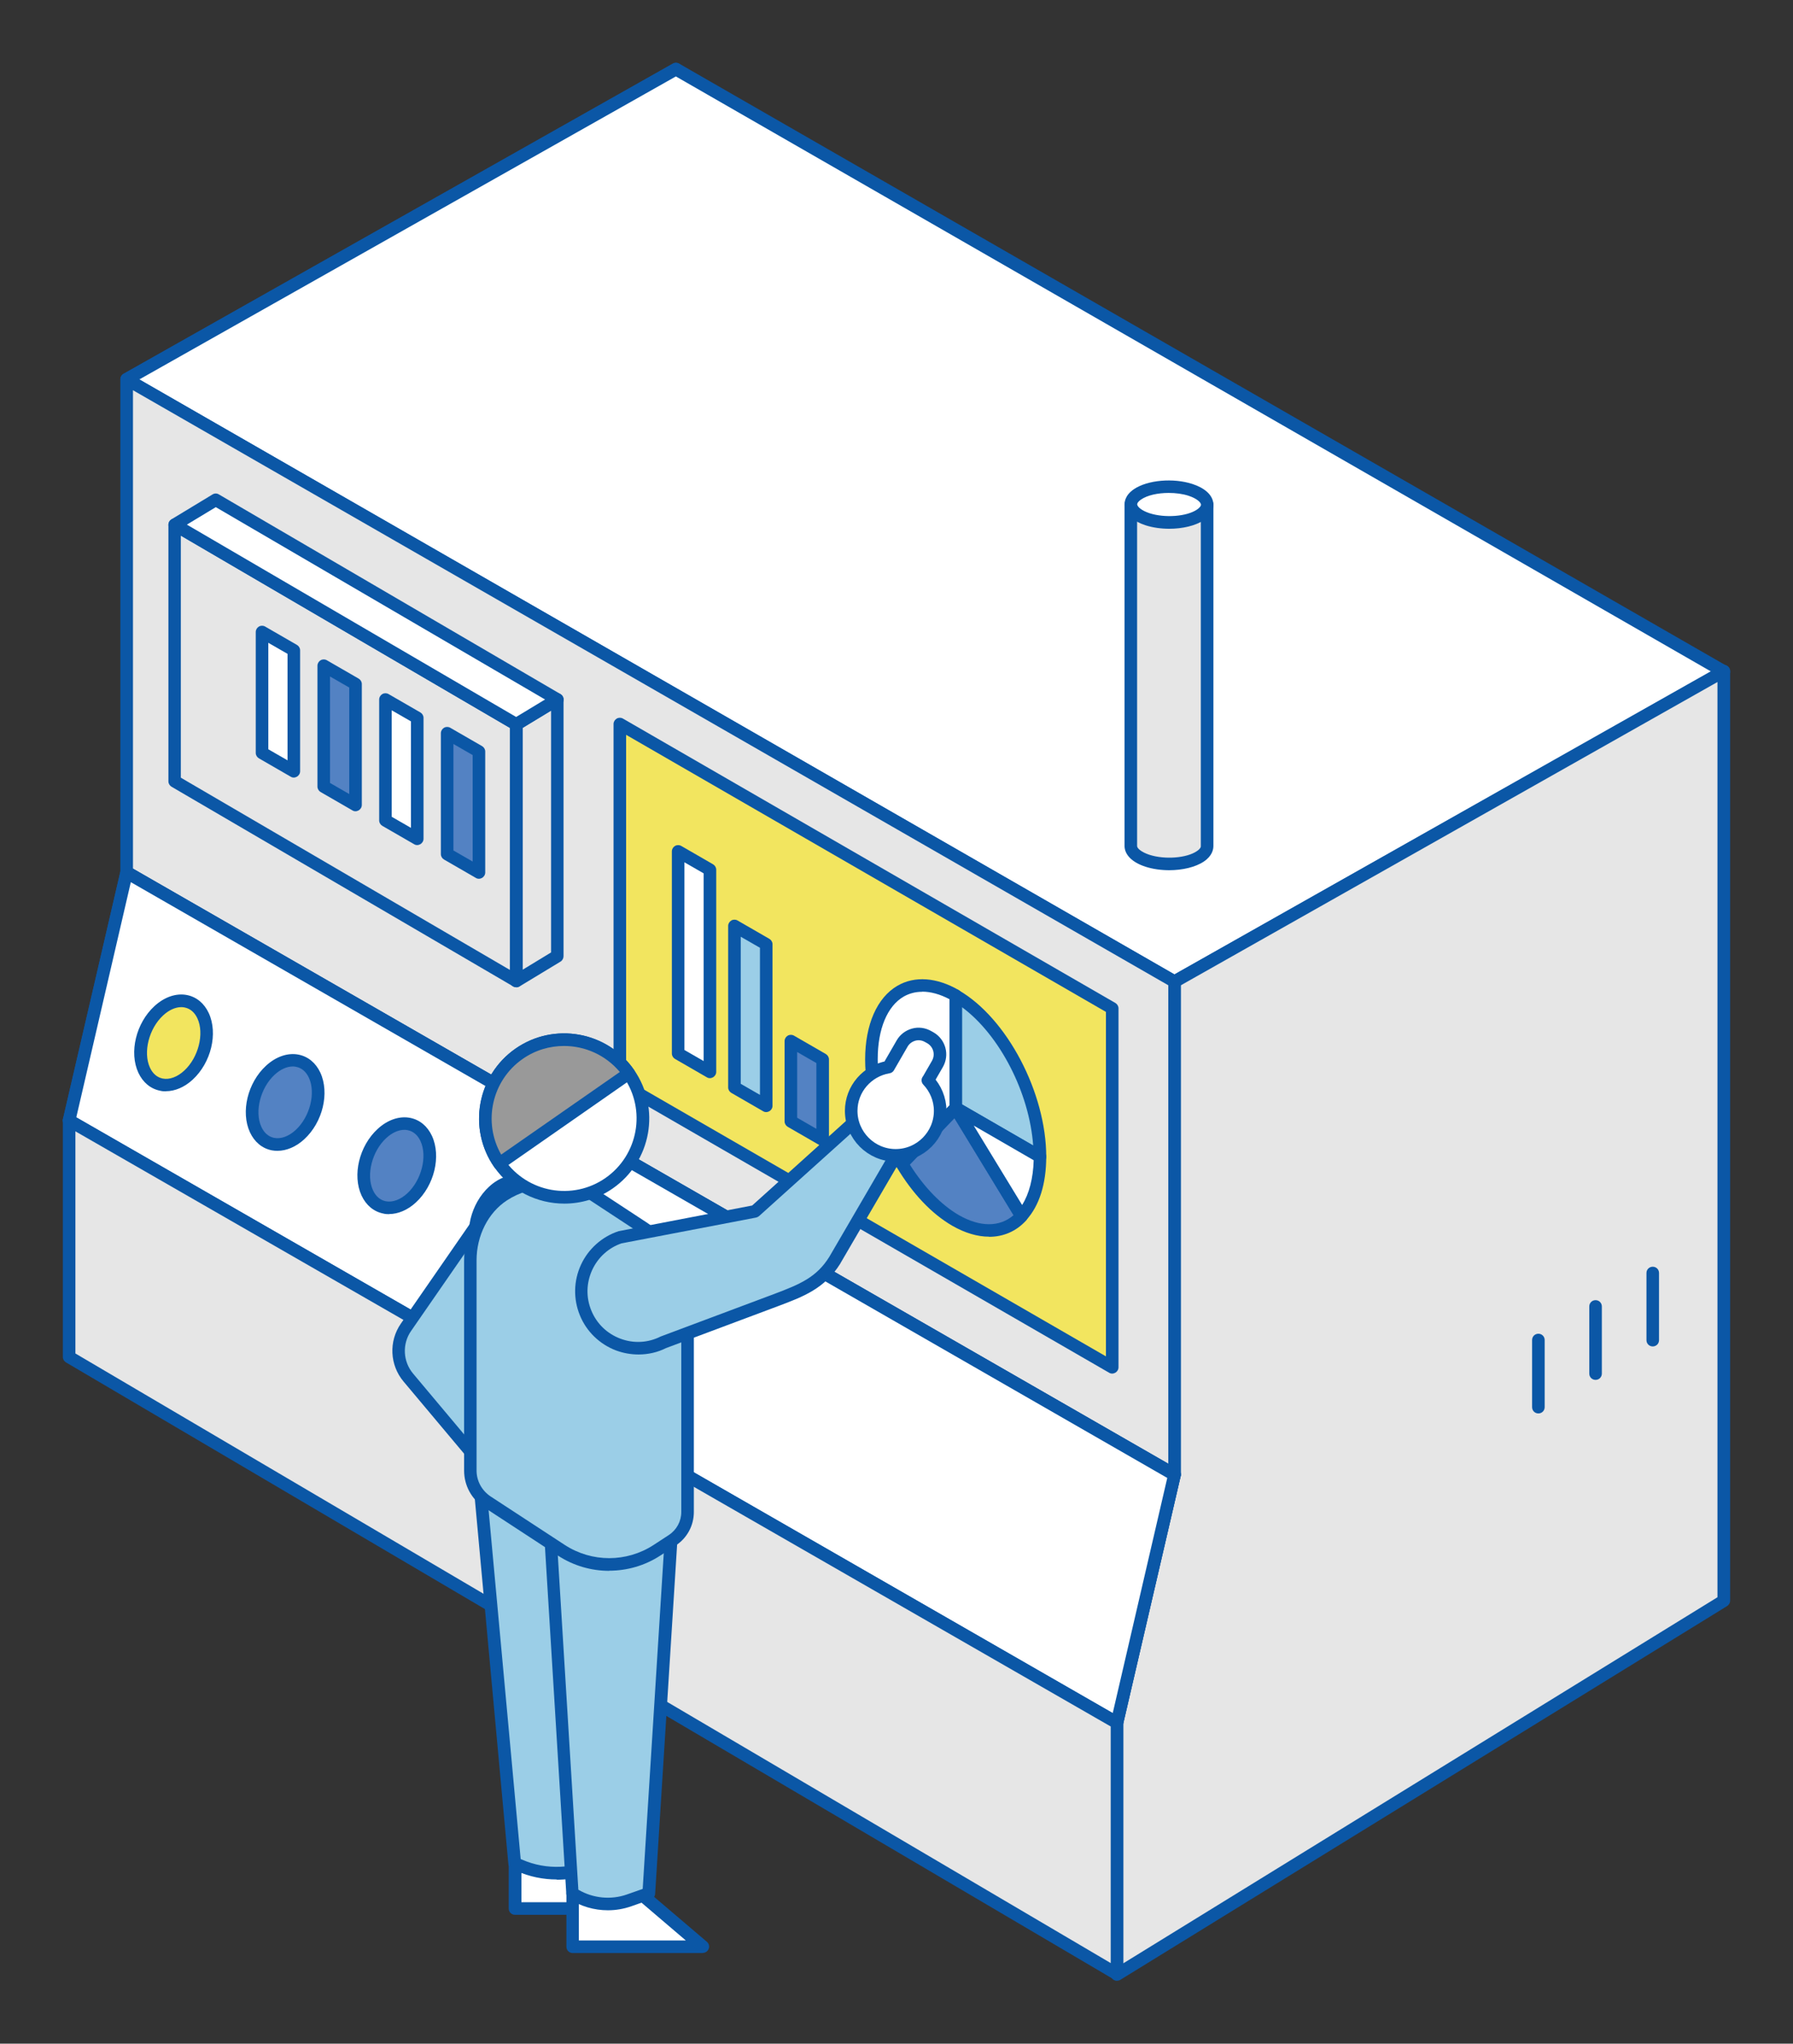 <?xml version="1.0" encoding="UTF-8"?>
<svg id="_イラスト" data-name="イラスト" xmlns="http://www.w3.org/2000/svg" viewBox="0 0 142.67 162.56">
  <rect x="0" y="0" width="142.67" height="162.56" fill="#333333" stroke="none"/>
  <defs>
    <style>
      .cls-1 {
        fill: #fff;
      }

      .cls-2 {
        fill: #5382c3;
      }

      .cls-3, .cls-4 {
        fill: none;
      }

      .cls-5 {
        fill: #0b57a6;
      }

      .cls-6 {
        fill: #9bcee7;
      }

      .cls-7 {
        fill: #f2e55f;
      }

      .cls-8 {
        fill: #999;
      }

      .cls-4 {
        stroke: #0b57a6;
        stroke-linecap: round;
        stroke-linejoin: round;
      }

      .cls-9 {
        fill: #e6e6e6;
      }
    </style>
  </defs>
  <path class="cls-3" d="M88.88,162.56c-.92,0-1.85-.23-2.68-.7-.22-.12-.43-.26-.64-.42L2.71,112.68c-1.68-.99-2.71-2.79-2.71-4.74v-18.82c0-.42.05-.84.14-1.24l4.44-19.11V30.18c0-1.98,1.07-3.81,2.8-4.79L51.08.71c1.69-.95,3.76-.95,5.44.02l83.04,47.73c.13.06.25.13.37.2,1.57.92,2.59,2.56,2.71,4.36,0,.13.01.27.01.4,0,.05,0,.1,0,.15v73.76c0,1.91-.99,3.68-2.62,4.68l-48.28,29.73c-.88.54-1.88.82-2.88.82ZM11,104.8l77.85,45.82,42.81-26.37V56.6L53.76,11.83,15.58,33.39v36.01c0,.42-.05.84-.14,1.24l-4.43,19.11v15.05Z"/>
  <g>
    <g>
      <g>
        <g>
          <g>
            <polygon class="cls-1" points="36.89 70.6 10.08 86.11 10.08 30.17 53.78 5.5 36.89 70.6"/>
            <path class="cls-5" d="M10.08,86.61c-.09,0-.17-.02-.25-.07-.15-.09-.25-.25-.25-.43V30.17c0-.18.1-.35.25-.44L53.54,5.06c.18-.1.39-.08.55.04.16.12.23.33.18.52l-16.9,65.1c-.03.13-.12.24-.23.31l-26.81,15.51c-.08.04-.16.07-.25.07ZM10.58,30.47v54.78l25.88-14.97L53,6.51,10.58,30.47ZM36.89,70.6h0,0Z"/>
          </g>
          <g>
            <polygon class="cls-1" points="53.78 5.5 137.17 53.42 93.46 78.08 10.08 30.17 53.78 5.5"/>
            <path class="cls-5" d="M93.46,78.58c-.09,0-.17-.02-.25-.07L9.83,30.61c-.16-.09-.25-.26-.25-.44s.1-.35.25-.43L53.54,5.06c.15-.09.34-.09.5,0l83.38,47.92c.16.09.25.26.25.44s-.1.35-.25.43l-43.71,24.66c-.08.04-.16.06-.25.06ZM11.09,30.18l82.37,47.33,42.7-24.09L53.78,6.08,11.09,30.18Z"/>
          </g>
          <g>
            <polygon class="cls-9" points="137.16 127.33 88.88 157.06 88.88 137.03 93.46 117.31 93.46 78.08 137.16 53.39 137.16 127.33"/>
            <path class="cls-5" d="M88.88,157.56c-.08,0-.17-.02-.24-.06-.16-.09-.26-.26-.26-.44v-20.03s0-.08.01-.11l4.57-19.67v-39.17c0-.18.1-.35.25-.44l43.71-24.69c.15-.09.34-.09.5,0,.15.09.25.25.25.43v73.94c0,.17-.09.33-.24.43l-48.28,29.73c-.08.05-.17.07-.26.07ZM89.38,137.09v19.08l47.28-29.12V54.25l-42.71,24.13v38.93s0,.08-.01.11l-4.57,19.67ZM137.16,127.33h0,0Z"/>
          </g>
          <g>
            <polygon class="cls-9" points="10.08 69.4 93.46 117.31 93.46 78.08 10.08 30.18 10.08 69.4"/>
            <path class="cls-5" d="M93.46,117.81c-.09,0-.17-.02-.25-.07L9.83,69.83c-.16-.09-.25-.25-.25-.43V30.18c0-.18.09-.34.25-.43.15-.09.34-.09.5,0l83.38,47.91c.16.09.25.25.25.43v39.22c0,.18-.09.34-.25.43-.08.04-.16.07-.25.07ZM10.58,69.11l82.38,47.33v-38.07L10.58,31.04v38.07Z"/>
          </g>
          <g>
            <polygon class="cls-1" points="5.5 89.13 88.88 137.03 93.46 117.31 10.08 69.4 5.5 89.13"/>
            <path class="cls-5" d="M88.88,137.53c-.09,0-.17-.02-.25-.07L5.25,89.56c-.19-.11-.29-.33-.24-.55l4.58-19.73c.04-.15.14-.28.29-.35.14-.06.31-.05.45.02l83.38,47.91c.19.11.29.33.24.55l-4.58,19.73c-.04.15-.14.28-.29.35-.06.03-.13.04-.2.04ZM6.07,88.88l82.47,47.39,4.34-18.71L10.41,70.17l-4.34,18.71Z"/>
          </g>
          <g>
            <polygon class="cls-1" points="5.5 89.13 88.88 137.03 93.46 117.31 10.08 69.4 5.5 89.13"/>
            <path class="cls-5" d="M88.88,137.53c-.09,0-.17-.02-.25-.07L5.25,89.56c-.19-.11-.29-.33-.24-.55l4.58-19.73c.04-.15.14-.28.29-.35.14-.06.31-.05.45.02l83.38,47.91c.19.11.29.33.24.55l-4.58,19.73c-.04.15-.14.28-.29.35-.06.03-.13.04-.2.04ZM6.07,88.88l82.47,47.39,4.34-18.71L10.41,70.17l-4.34,18.71Z"/>
          </g>
        </g>
        <g>
          <g>
            <polygon class="cls-9" points="44.35 55.63 41.08 57.62 41.08 78.03 44.35 76.04 44.35 55.63"/>
            <path class="cls-5" d="M41.08,78.53c-.08,0-.17-.02-.25-.06-.16-.09-.25-.26-.25-.44v-20.41c0-.17.09-.34.24-.43l3.27-1.98c.16-.09.35-.1.5,0,.16.09.25.26.25.44v20.41c0,.17-.09.34-.24.43l-3.27,1.98c-.08.05-.17.07-.26.07ZM41.58,57.9v19.24l2.27-1.38v-19.24l-2.27,1.38Z"/>
          </g>
          <g>
            <polygon class="cls-9" points="41.08 78.03 13.89 62.15 13.89 41.74 41.08 57.62 41.08 78.03"/>
            <path class="cls-5" d="M41.08,78.53c-.09,0-.17-.02-.25-.07l-27.18-15.88c-.15-.09-.25-.25-.25-.43v-20.41c0-.18.1-.34.25-.43.16-.09.35-.09.5,0l27.18,15.88c.15.09.25.25.25.43v20.41c0,.18-.1.34-.25.43-.08.04-.16.07-.25.07ZM14.39,61.86l26.18,15.29v-19.25l-26.18-15.29v19.25Z"/>
          </g>
          <g>
            <polygon class="cls-1" points="44.35 55.63 17.16 39.75 13.89 41.74 41.08 57.62 44.35 55.63"/>
            <path class="cls-5" d="M41.08,58.12c-.09,0-.17-.02-.25-.07l-27.18-15.88c-.15-.09-.25-.25-.25-.43,0-.18.09-.34.24-.43l3.27-1.98c.16-.1.35-.1.51,0l27.18,15.88c.15.09.25.25.25.43,0,.18-.09.34-.24.43l-3.27,1.98c-.08.05-.17.07-.26.07ZM14.87,41.73l26.2,15.3,2.3-1.39-26.2-15.3-2.3,1.39Z"/>
          </g>
        </g>
        <g>
          <g>
            <polygon class="cls-7" points="49.32 86.14 88.5 108.76 88.5 80.21 49.32 57.58 49.32 86.14"/>
            <path class="cls-5" d="M88.5,109.26c-.09,0-.17-.02-.25-.07l-39.18-22.62c-.15-.09-.25-.25-.25-.43v-28.55c0-.18.1-.34.25-.43s.35-.09.5,0l39.18,22.62c.15.09.25.25.25.43v28.55c0,.18-.1.34-.25.43-.08.04-.16.07-.25.07ZM49.82,85.85l38.18,22.04v-27.4l-38.18-22.04v27.4Z"/>
          </g>
          <g>
            <g>
              <path class="cls-6" d="M76.04,79.19c3.7,2.14,6.71,7.88,6.71,12.81l-6.71-3.87v-8.94Z"/>
              <path class="cls-5" d="M82.75,92.51c-.09,0-.17-.02-.25-.07l-6.71-3.87c-.15-.09-.25-.25-.25-.43v-8.94c0-.18.1-.34.25-.43s.35-.09.5,0c3.84,2.22,6.96,8.16,6.96,13.25,0,.18-.1.34-.25.43-.08.04-.16.07-.25.07ZM76.54,87.84l5.67,3.28c-.3-4.21-2.68-8.81-5.67-11.01v7.73Z"/>
            </g>
            <g>
              <path class="cls-1" d="M71.78,92.57c-1.49-2.5-2.44-5.53-2.44-8.31,0-4.94,3-7.21,6.71-5.07v8.94s-4.27,4.43-4.27,4.43Z"/>
              <path class="cls-5" d="M71.78,93.07s-.04,0-.06,0c-.15-.02-.29-.11-.37-.24-1.59-2.68-2.51-5.8-2.51-8.56s.94-4.91,2.57-5.86c1.38-.8,3.12-.67,4.89.35.15.09.25.25.25.43v8.94c0,.13-.05.25-.14.35l-4.27,4.43c-.09.1-.23.15-.36.15ZM73.38,78.89c-.54,0-1.03.13-1.47.38-1.31.76-2.07,2.58-2.07,4.99s.74,5.09,2.04,7.48l3.67-3.81v-8.45c-.76-.4-1.49-.6-2.17-.6Z"/>
            </g>
            <g>
              <path class="cls-2" d="M81.28,96.73c-1.23,1.34-3.12,1.57-5.24.34-1.62-.94-3.11-2.56-4.27-4.51l4.27-4.43,5.24,8.6Z"/>
              <path class="cls-5" d="M78.7,98.37c-.92,0-1.91-.29-2.91-.86-1.65-.95-3.19-2.57-4.45-4.69-.12-.19-.09-.44.07-.6l4.27-4.43c.11-.11.26-.17.42-.15.15.02.29.1.37.24l5.24,8.6c.12.19.09.43-.06.6-.79.87-1.82,1.3-2.95,1.3ZM72.4,92.64c1.12,1.78,2.49,3.2,3.89,4.01,1.69.97,3.25.97,4.36.01l-4.7-7.71-3.55,3.69Z"/>
            </g>
            <g>
              <path class="cls-1" d="M76.04,88.13l6.71,3.87c0,2.11-.55,3.73-1.47,4.73l-5.24-8.6Z"/>
              <path class="cls-5" d="M81.28,97.23s-.03,0-.05,0c-.16-.02-.3-.1-.38-.24l-5.24-8.6c-.12-.2-.09-.45.07-.61.16-.16.41-.2.61-.08l6.71,3.87c.15.09.25.25.25.43,0,2.17-.55,3.92-1.6,5.06-.1.1-.23.16-.37.16ZM77.49,89.55l3.84,6.3c.56-.89.88-2.12.92-3.56l-4.76-2.75Z"/>
            </g>
          </g>
          <g>
            <g>
              <polygon class="cls-2" points="62.93 89.2 65.45 90.66 65.45 84.27 62.93 82.81 62.93 89.2"/>
              <path class="cls-5" d="M65.46,91.16c-.09,0-.17-.02-.25-.07l-2.53-1.46c-.15-.09-.25-.25-.25-.43v-6.39c0-.18.1-.34.25-.43s.35-.09.5,0l2.53,1.46c.15.09.25.25.25.43v6.39c0,.18-.1.34-.25.43-.08.04-.16.07-.25.07ZM63.43,88.91l1.53.88v-5.23l-1.53-.88v5.23Z"/>
            </g>
            <g>
              <polygon class="cls-6" points="58.44 86.5 60.97 87.96 60.97 75.11 58.44 73.65 58.44 86.5"/>
              <path class="cls-5" d="M60.97,88.46c-.09,0-.17-.02-.25-.07l-2.53-1.46c-.15-.09-.25-.25-.25-.43v-12.85c0-.18.1-.34.25-.43s.35-.09.5,0l2.53,1.46c.15.09.25.25.25.43v12.85c0,.18-.1.34-.25.43-.08.04-.16.07-.25.07ZM58.94,86.21l1.53.88v-11.7l-1.53-.88v11.7Z"/>
            </g>
            <g>
              <polygon class="cls-1" points="53.96 83.8 56.49 85.26 56.49 69.18 53.96 67.72 53.96 83.8"/>
              <path class="cls-5" d="M56.49,85.76c-.09,0-.17-.02-.25-.07l-2.53-1.46c-.15-.09-.25-.25-.25-.43v-16.08c0-.18.1-.34.25-.43s.35-.09.5,0l2.53,1.46c.15.09.25.25.25.43v16.08c0,.18-.1.34-.25.43-.08.04-.16.07-.25.07ZM54.46,83.52l1.53.88v-14.93l-1.53-.88v14.93Z"/>
            </g>
          </g>
        </g>
        <g>
          <polygon class="cls-2" points="35.58 67.94 38.11 69.4 38.11 59.78 35.58 58.31 35.58 67.94"/>
          <path class="cls-5" d="M38.11,69.9c-.09,0-.17-.02-.25-.07l-2.53-1.46c-.15-.09-.25-.25-.25-.43v-9.62c0-.18.1-.34.25-.43s.35-.09.5,0l2.53,1.46c.15.09.25.25.25.43v9.62c0,.18-.1.34-.25.43-.08.04-.16.07-.25.07ZM36.08,67.65l1.53.88v-8.47l-1.53-.88v8.47Z"/>
        </g>
        <g>
          <polygon class="cls-1" points="30.67 65.25 33.2 66.72 33.2 57.09 30.67 55.63 30.67 65.25"/>
          <path class="cls-5" d="M33.2,67.22c-.09,0-.17-.02-.25-.07l-2.53-1.46c-.15-.09-.25-.25-.25-.43v-9.62c0-.18.1-.34.25-.43s.35-.09.5,0l2.53,1.46c.15.09.25.25.25.43v9.62c0,.18-.1.34-.25.43-.08.04-.16.07-.25.07ZM31.17,64.97l1.53.88v-8.47l-1.53-.88v8.47Z"/>
        </g>
        <g>
          <polygon class="cls-2" points="25.76 62.57 28.29 64.03 28.29 54.41 25.76 52.95 25.76 62.57"/>
          <path class="cls-5" d="M28.29,64.53c-.09,0-.17-.02-.25-.07l-2.53-1.46c-.15-.09-.25-.25-.25-.43v-9.62c0-.18.1-.34.25-.43s.35-.09.5,0l2.53,1.46c.15.09.25.25.25.43v9.62c0,.18-.1.34-.25.43-.08.04-.16.07-.25.07ZM26.26,62.28l1.53.88v-8.47l-1.53-.88v8.47Z"/>
        </g>
        <g>
          <polygon class="cls-1" points="20.85 59.89 23.38 61.35 23.38 51.72 20.85 50.26 20.85 59.89"/>
          <path class="cls-5" d="M23.38,61.85c-.09,0-.17-.02-.25-.07l-2.53-1.46c-.15-.09-.25-.25-.25-.43v-9.62c0-.18.1-.34.25-.43s.35-.09.5,0l2.53,1.46c.15.09.25.25.25.43v9.62c0,.18-.1.34-.25.43-.08.04-.16.07-.25.07ZM21.35,59.6l1.53.88v-8.47l-1.53-.88v8.47Z"/>
        </g>
        <g>
          <g>
            <line class="cls-1" x1="131.51" y1="101.26" x2="131.51" y2="106.6"/>
            <path class="cls-5" d="M131.51,107.1c-.28,0-.5-.22-.5-.5v-5.34c0-.28.22-.5.5-.5s.5.22.5.5v5.34c0,.28-.22.5-.5.5Z"/>
          </g>
          <g>
            <line class="cls-1" x1="126.96" y1="103.93" x2="126.96" y2="109.26"/>
            <path class="cls-5" d="M126.96,109.76c-.28,0-.5-.22-.5-.5v-5.34c0-.28.22-.5.5-.5s.5.22.5.5v5.34c0,.28-.22.5-.5.5Z"/>
          </g>
          <g>
            <line class="cls-1" x1="122.41" y1="106.6" x2="122.41" y2="111.93"/>
            <path class="cls-5" d="M122.41,112.43c-.28,0-.5-.22-.5-.5v-5.34c0-.28.22-.5.5-.5s.5.22.5.5v5.34c0,.28-.22.5-.5.5Z"/>
          </g>
        </g>
        <g>
          <polygon class="cls-9" points="5.5 107.94 88.88 157.02 88.88 137.03 5.5 89.12 5.5 107.94"/>
          <path class="cls-5" d="M88.88,157.52c-.09,0-.18-.02-.25-.07L5.25,108.37c-.15-.09-.25-.25-.25-.43v-18.82c0-.18.09-.34.25-.43.15-.09.34-.09.5,0l83.38,47.91c.16.09.25.25.25.43v19.99c0,.18-.1.34-.25.43-.08.04-.16.07-.25.07ZM6,107.66l82.38,48.49v-18.82L6,89.99v17.67Z"/>
        </g>
      </g>
      <g>
        <g>
          <path class="cls-9" d="M96.06,40.14h-6.08v27.16h0c0,.45.47.89,1.31,1.17,1.38.45,3.28.3,4.23-.35.37-.25.54-.53.53-.82h0v-27.16Z"/>
          <path class="cls-5" d="M93.04,69.22c-.65,0-1.31-.09-1.9-.28-1.04-.34-1.64-.93-1.66-1.63v-27.17c0-.13.05-.26.14-.35s.22-.15.35-.15h6.08c.28,0,.5.22.5.5v27.16c0,.26-.09.78-.76,1.23-.67.45-1.71.69-2.76.69ZM90.48,40.64v26.66c0,.17.31.47.97.69,1.23.4,2.97.27,3.79-.29.2-.13.32-.28.31-.39v-26.67s-5.08,0-5.08,0Z"/>
        </g>
        <g>
          <path class="cls-1" d="M95.52,40.95c-.95.64-2.84.8-4.23.35s-1.73-1.34-.78-1.98,2.84-.8,4.23-.35,1.73,1.34.78,1.98Z"/>
          <path class="cls-5" d="M93.04,42.06c-.65,0-1.31-.09-1.9-.28-.97-.32-1.56-.85-1.65-1.49-.04-.3,0-.88.74-1.38,1.08-.73,3.13-.91,4.66-.41.97.32,1.56.85,1.65,1.49.04.3,0,.88-.74,1.38-.67.45-1.71.69-2.76.69ZM92.99,39.21c-.86,0-1.69.18-2.19.52-.21.14-.33.3-.31.41.03.18.34.47.97.68,1.23.4,2.97.27,3.79-.29.21-.14.33-.3.31-.41-.03-.18-.34-.47-.97-.68-.48-.16-1.04-.23-1.6-.23Z"/>
        </g>
      </g>
    </g>
    <g>
      <g>
        <path class="cls-2" d="M42.79,95.16c.65,1.41.13,3.53-1.16,4.72s-2.88,1.02-3.53-.4c-.65-1.41-.13-3.53,1.17-4.73s2.88-1.02,3.53.4Z"/>
        <path class="cls-5" d="M39.83,101.17c-.16,0-.31-.01-.46-.05-.76-.15-1.37-.66-1.73-1.43-.75-1.62-.19-3.95,1.28-5.3.79-.73,1.74-1.05,2.59-.88.76.15,1.37.66,1.73,1.43h0c.75,1.62.19,3.95-1.28,5.3-.65.6-1.41.92-2.13.92ZM41.06,94.47c-.47,0-.99.23-1.45.66-1.13,1.04-1.61,2.94-1.05,4.15.22.48.57.78,1.01.87.54.11,1.17-.12,1.72-.63,1.13-1.04,1.61-2.94,1.05-4.15h0c-.22-.48-.57-.78-1.01-.87-.09-.02-.18-.03-.27-.03Z"/>
      </g>
      <g>
        <path class="cls-2" d="M33.92,90.56c.65,1.41.13,3.53-1.16,4.72s-2.88,1.02-3.53-.4c-.65-1.41-.13-3.53,1.17-4.73,1.3-1.19,2.88-1.02,3.53.4Z"/>
        <path class="cls-5" d="M30.96,96.58c-.16,0-.31-.01-.46-.05-.76-.15-1.37-.66-1.73-1.43-.75-1.62-.19-3.95,1.28-5.3.79-.73,1.74-1.05,2.59-.88.76.15,1.37.66,1.73,1.43h0c.75,1.62.19,3.95-1.28,5.3-.65.6-1.41.92-2.13.92ZM32.18,89.87c-.47,0-.99.23-1.45.66-1.13,1.04-1.61,2.94-1.05,4.15.22.48.57.78,1.01.87.54.11,1.17-.12,1.72-.63,1.13-1.04,1.61-2.94,1.05-4.15h0c-.22-.48-.57-.78-1.01-.87-.09-.02-.18-.03-.27-.03Z"/>
      </g>
      <g>
        <path class="cls-2" d="M25.04,85.52c.65,1.41.13,3.53-1.16,4.72s-2.88,1.02-3.53-.4c-.65-1.41-.13-3.53,1.17-4.73s2.88-1.02,3.53.4Z"/>
        <path class="cls-5" d="M22.08,91.54c-.16,0-.31-.01-.46-.04-.76-.15-1.37-.66-1.73-1.43-.75-1.62-.19-3.95,1.28-5.3.79-.73,1.74-1.05,2.59-.88.76.15,1.37.66,1.73,1.43h0c.75,1.62.19,3.95-1.28,5.3-.65.6-1.41.92-2.13.92ZM23.3,84.83c-.47,0-.99.23-1.45.66-1.13,1.04-1.61,2.94-1.05,4.15.22.48.57.78,1.01.87.54.11,1.17-.12,1.72-.63,1.13-1.04,1.61-2.94,1.05-4.15-.22-.48-.57-.78-1.01-.87-.09-.02-.18-.03-.27-.03Z"/>
      </g>
      <g>
        <path class="cls-7" d="M16.16,80.8c.65,1.41.13,3.53-1.16,4.72s-2.88,1.02-3.53-.4c-.65-1.41-.13-3.53,1.17-4.73,1.3-1.19,2.88-1.02,3.53.4Z"/>
        <path class="cls-5" d="M13.2,86.81c-.16,0-.31-.01-.46-.05-.76-.15-1.37-.66-1.73-1.43-.75-1.62-.19-3.95,1.28-5.3.79-.73,1.74-1.05,2.59-.88.76.15,1.37.66,1.73,1.43h0c.75,1.62.19,3.95-1.28,5.3-.65.6-1.41.92-2.13.92ZM14.43,80.11c-.47,0-.99.23-1.45.66-1.13,1.04-1.61,2.94-1.05,4.15.22.48.57.78,1.01.87.54.11,1.17-.12,1.72-.63,1.13-1.04,1.61-2.94,1.05-4.15h0c-.22-.48-.57-.78-1.01-.87-.09-.02-.18-.03-.27-.03Z"/>
      </g>
    </g>
  </g>
  <g>
    <g>
      <path class="cls-1" d="M48.37,147.93l.21,3.89h-7.61v-3.89s7.39.34,7.39,0Z"/>
      <path class="cls-5" d="M48.59,152.31h-7.61c-.28,0-.5-.22-.5-.5v-3.89c0-.14.06-.27.15-.36.1-.09.24-.14.37-.14,3.04.14,6.43.21,7.08.09.08-.05.17-.09.27-.09.25-.01.5.2.51.47l.21,3.89c0,.14-.04.27-.14.37-.09.1-.23.16-.36.16ZM41.48,151.31h6.58l-.15-2.78c-.83.07-2.58.09-6.42-.08v2.86Z"/>
    </g>
    <g>
      <path class="cls-1" d="M50.75,150.44l5.18,4.41h-10.36v-4.25s5.18.12,5.18-.16Z"/>
      <path class="cls-5" d="M55.93,155.35h-10.36c-.28,0-.5-.22-.5-.5v-4.25c0-.13.05-.26.15-.36.1-.09.22-.15.36-.14,2.05.05,4.36.03,4.88-.07.03-.02.05-.03.08-.05.18-.08.39-.05.53.07l5.18,4.41c.16.14.22.36.14.55-.07.2-.26.33-.47.33ZM46.07,154.35h8.5l-3.93-3.35c-.52.1-1.69.17-4.58.11v3.24ZM50.67,150.5h0,0Z"/>
    </g>
    <g>
      <path class="cls-6" d="M40.95,148.21l.39.17c2.19.97,4.72.8,6.77-.45h0v-33.77s-10.19,1.08-10.19,1.08l3.03,32.97Z"/>
      <path class="cls-5" d="M44.29,149.5c-1.07,0-2.14-.22-3.15-.66l-.39-.17c-.17-.07-.28-.23-.3-.41l-3.03-32.97c-.02-.27.17-.51.45-.54l10.19-1.08c.14-.01.28.03.39.13.11.09.17.23.17.37v33.77c0,.17-.09.34-.24.43-1.25.76-2.66,1.15-4.08,1.15ZM41.42,147.87l.12.05c1.96.86,4.21.75,6.07-.28v-32.93l-9.14.97,2.96,32.19Z"/>
    </g>
    <g>
      <path class="cls-6" d="M45.55,150.6h0c1.33.88,3,1.09,4.51.55l1.56-.55,2.07-32.89-10.15.21,2.01,32.68Z"/>
      <path class="cls-5" d="M48.37,151.95c-1.09,0-2.17-.31-3.09-.92-.13-.09-.21-.23-.22-.39l-2.01-32.68c0-.14.04-.27.13-.37.09-.1.22-.16.36-.16l10.15-.21c.15,0,.28.05.37.15.1.1.15.24.14.38l-2.07,32.89c-.01.2-.14.37-.33.44l-1.56.55c-.6.21-1.23.32-1.86.32ZM46.03,150.32c1.16.68,2.59.82,3.86.37l1.25-.44,2.01-32.02-9.09.19,1.96,31.9Z"/>
    </g>
    <g>
      <path class="cls-6" d="M41.65,118.65c-.94,0-1.88-.4-2.53-1.18l-6.63-7.9c-.96-1.14-1.03-2.78-.18-4l6.54-9.45c1.04-1.5,3.09-1.87,4.59-.83,1.5,1.04,1.87,3.09.83,4.59l-5.11,7.38,5.01,5.97c1.17,1.4.99,3.48-.41,4.65-.62.52-1.37.77-2.12.77Z"/>
      <path class="cls-5" d="M41.65,119.15c-1.13,0-2.19-.49-2.91-1.36l-6.63-7.9c-1.1-1.31-1.19-3.2-.21-4.61l6.54-9.45c.58-.83,1.45-1.39,2.44-1.58,1-.18,2.01.04,2.84.61.83.58,1.39,1.45,1.58,2.44.18,1-.04,2.01-.62,2.84l-4.89,7.06,4.77,5.68c.65.78.96,1.76.88,2.77-.09,1.01-.57,1.93-1.34,2.58-.68.57-1.55.89-2.44.89ZM41.56,95.21c-.17,0-.34.02-.51.05-.74.13-1.38.55-1.8,1.16l-6.54,9.45c-.72,1.03-.65,2.43.16,3.39l6.63,7.9c.96,1.14,2.8,1.3,3.94.34.57-.48.92-1.16.99-1.9.07-.74-.16-1.47-.64-2.04l-5.01-5.97c-.15-.17-.16-.42-.03-.61l5.11-7.38c.43-.61.59-1.36.45-2.09s-.55-1.38-1.16-1.8c-.47-.33-1.02-.5-1.59-.5Z"/>
    </g>
    <g>
      <path class="cls-6" d="M47.23,95.07c-2.17-1.42-4.98-1.43-7.16,0h0c-1.64,1.07-2.65,3.05-2.65,5.19v16.72c0,1.01.51,1.94,1.36,2.49l5.89,3.85c2.31,1.51,5.3,1.51,7.62,0l1.21-.79c.76-.5,1.22-1.34,1.22-2.25v-15.67c0-2.87-1.35-5.52-3.55-6.95l-3.93-2.58Z"/>
      <path class="cls-5" d="M48.48,124.95c-1.42,0-2.84-.4-4.08-1.21l-5.89-3.85c-.99-.64-1.58-1.73-1.58-2.91v-16.72c0-2.3,1.1-4.45,2.87-5.61,2.34-1.53,5.37-1.53,7.71,0l3.93,2.58c2.33,1.53,3.77,4.35,3.77,7.37v15.67c0,1.08-.54,2.08-1.45,2.67l-1.21.79c-1.24.81-2.66,1.21-4.08,1.21ZM43.64,94.5c-1.15,0-2.3.33-3.3.98-1.5.98-2.42,2.81-2.42,4.77v16.72c0,.84.43,1.61,1.13,2.07l5.89,3.85c2.15,1.4,4.92,1.4,7.07,0l1.21-.79c.62-.41.99-1.09.99-1.83v-15.67c0-2.69-1.27-5.19-3.32-6.54l-3.93-2.58c-1-.66-2.16-.99-3.31-.99Z"/>
    </g>
    <g>
      <g>
        <circle class="cls-1" cx="44.89" cy="88.97" r="6.27"/>
        <path class="cls-5" d="M44.9,95.74c-2.14,0-4.25-1.01-5.57-2.9-2.13-3.06-1.38-7.29,1.69-9.43,3.06-2.13,7.29-1.38,9.43,1.69h0c2.13,3.06,1.38,7.29-1.69,9.43-1.18.82-2.52,1.21-3.86,1.21ZM44.88,83.2c-1.14,0-2.29.33-3.29,1.03-2.61,1.82-3.26,5.42-1.44,8.03,1.82,2.61,5.42,3.26,8.03,1.44,2.61-1.82,3.26-5.42,1.44-8.03-1.12-1.61-2.92-2.47-4.75-2.47Z"/>
      </g>
      <g>
        <path class="cls-8" d="M39.74,92.55c-1.98-2.84-1.28-6.75,1.56-8.73,2.84-1.98,6.75-1.28,8.73,1.56l-10.29,7.17Z"/>
        <path class="cls-5" d="M39.74,93.05s-.06,0-.09,0c-.13-.02-.25-.1-.32-.21-2.13-3.06-1.38-7.29,1.69-9.43,3.07-2.13,7.29-1.38,9.43,1.69.08.11.11.24.08.37s-.1.25-.21.32l-10.29,7.17c-.08.06-.18.09-.29.09ZM44.88,83.2c-1.14,0-2.29.33-3.29,1.03-2.47,1.72-3.18,5.05-1.71,7.61l9.44-6.57c-1.13-1.35-2.77-2.07-4.44-2.07Z"/>
      </g>
    </g>
    <g>
      <path class="cls-6" d="M66.43,100.23c-1.14,1.82-2.66,2.42-4.68,3.18l-8.95,3.35c-2.35,1.18-5.21.11-6.21-2.33h0c-1-2.43.28-5.2,2.78-6.02l10.7-2.05,9.98-8.99,2.73,1.97-6.36,10.9Z"/>
      <path class="cls-5" d="M50.79,107.74c-.6,0-1.2-.11-1.77-.32-1.3-.49-2.36-1.51-2.88-2.8-.53-1.29-.5-2.75.09-4.02.58-1.26,1.68-2.24,3-2.67l10.62-2.04,9.88-8.9c.17-.16.44-.17.63-.03l2.73,1.97c.21.15.27.44.14.66l-6.36,10.9s0,0,0,.01c-1.26,2.01-2.96,2.64-4.92,3.38l-8.95,3.35c-.67.34-1.43.51-2.19.51ZM70.09,88.01l-9.69,8.72c-.07.06-.15.1-.24.12l-10.7,2.05c-1.01.34-1.87,1.1-2.34,2.12-.47,1.03-.5,2.17-.07,3.22.43,1.05,1.25,1.84,2.31,2.24,1.06.4,2.2.34,3.21-.17l9-3.37c2.07-.78,3.4-1.33,4.42-2.97l6.12-10.5-2.04-1.47ZM66.43,100.23h0,0Z"/>
    </g>
    <g>
      <path class="cls-1" d="M73.84,85.93l.75-1.3c.42-.73.17-1.66-.56-2.08l-.18-.1c-.35-.2-.76-.26-1.15-.15-.39.11-.72.36-.92.71l-1.08,1.87c-1.68.28-2.97,1.73-2.97,3.48,0,1.95,1.59,3.54,3.54,3.54s3.54-1.59,3.54-3.54c0-.94-.38-1.8-.98-2.43Z"/>
      <path class="cls-4" d="M73.84,85.93l.75-1.3c.42-.73.17-1.66-.56-2.08l-.18-.1c-.35-.2-.76-.26-1.15-.15-.39.11-.72.36-.92.71l-1.08,1.87c-1.68.28-2.97,1.73-2.97,3.48,0,1.95,1.59,3.54,3.54,3.54s3.54-1.59,3.54-3.54c0-.94-.38-1.8-.98-2.43Z"/>
    </g>
  </g>
</svg>